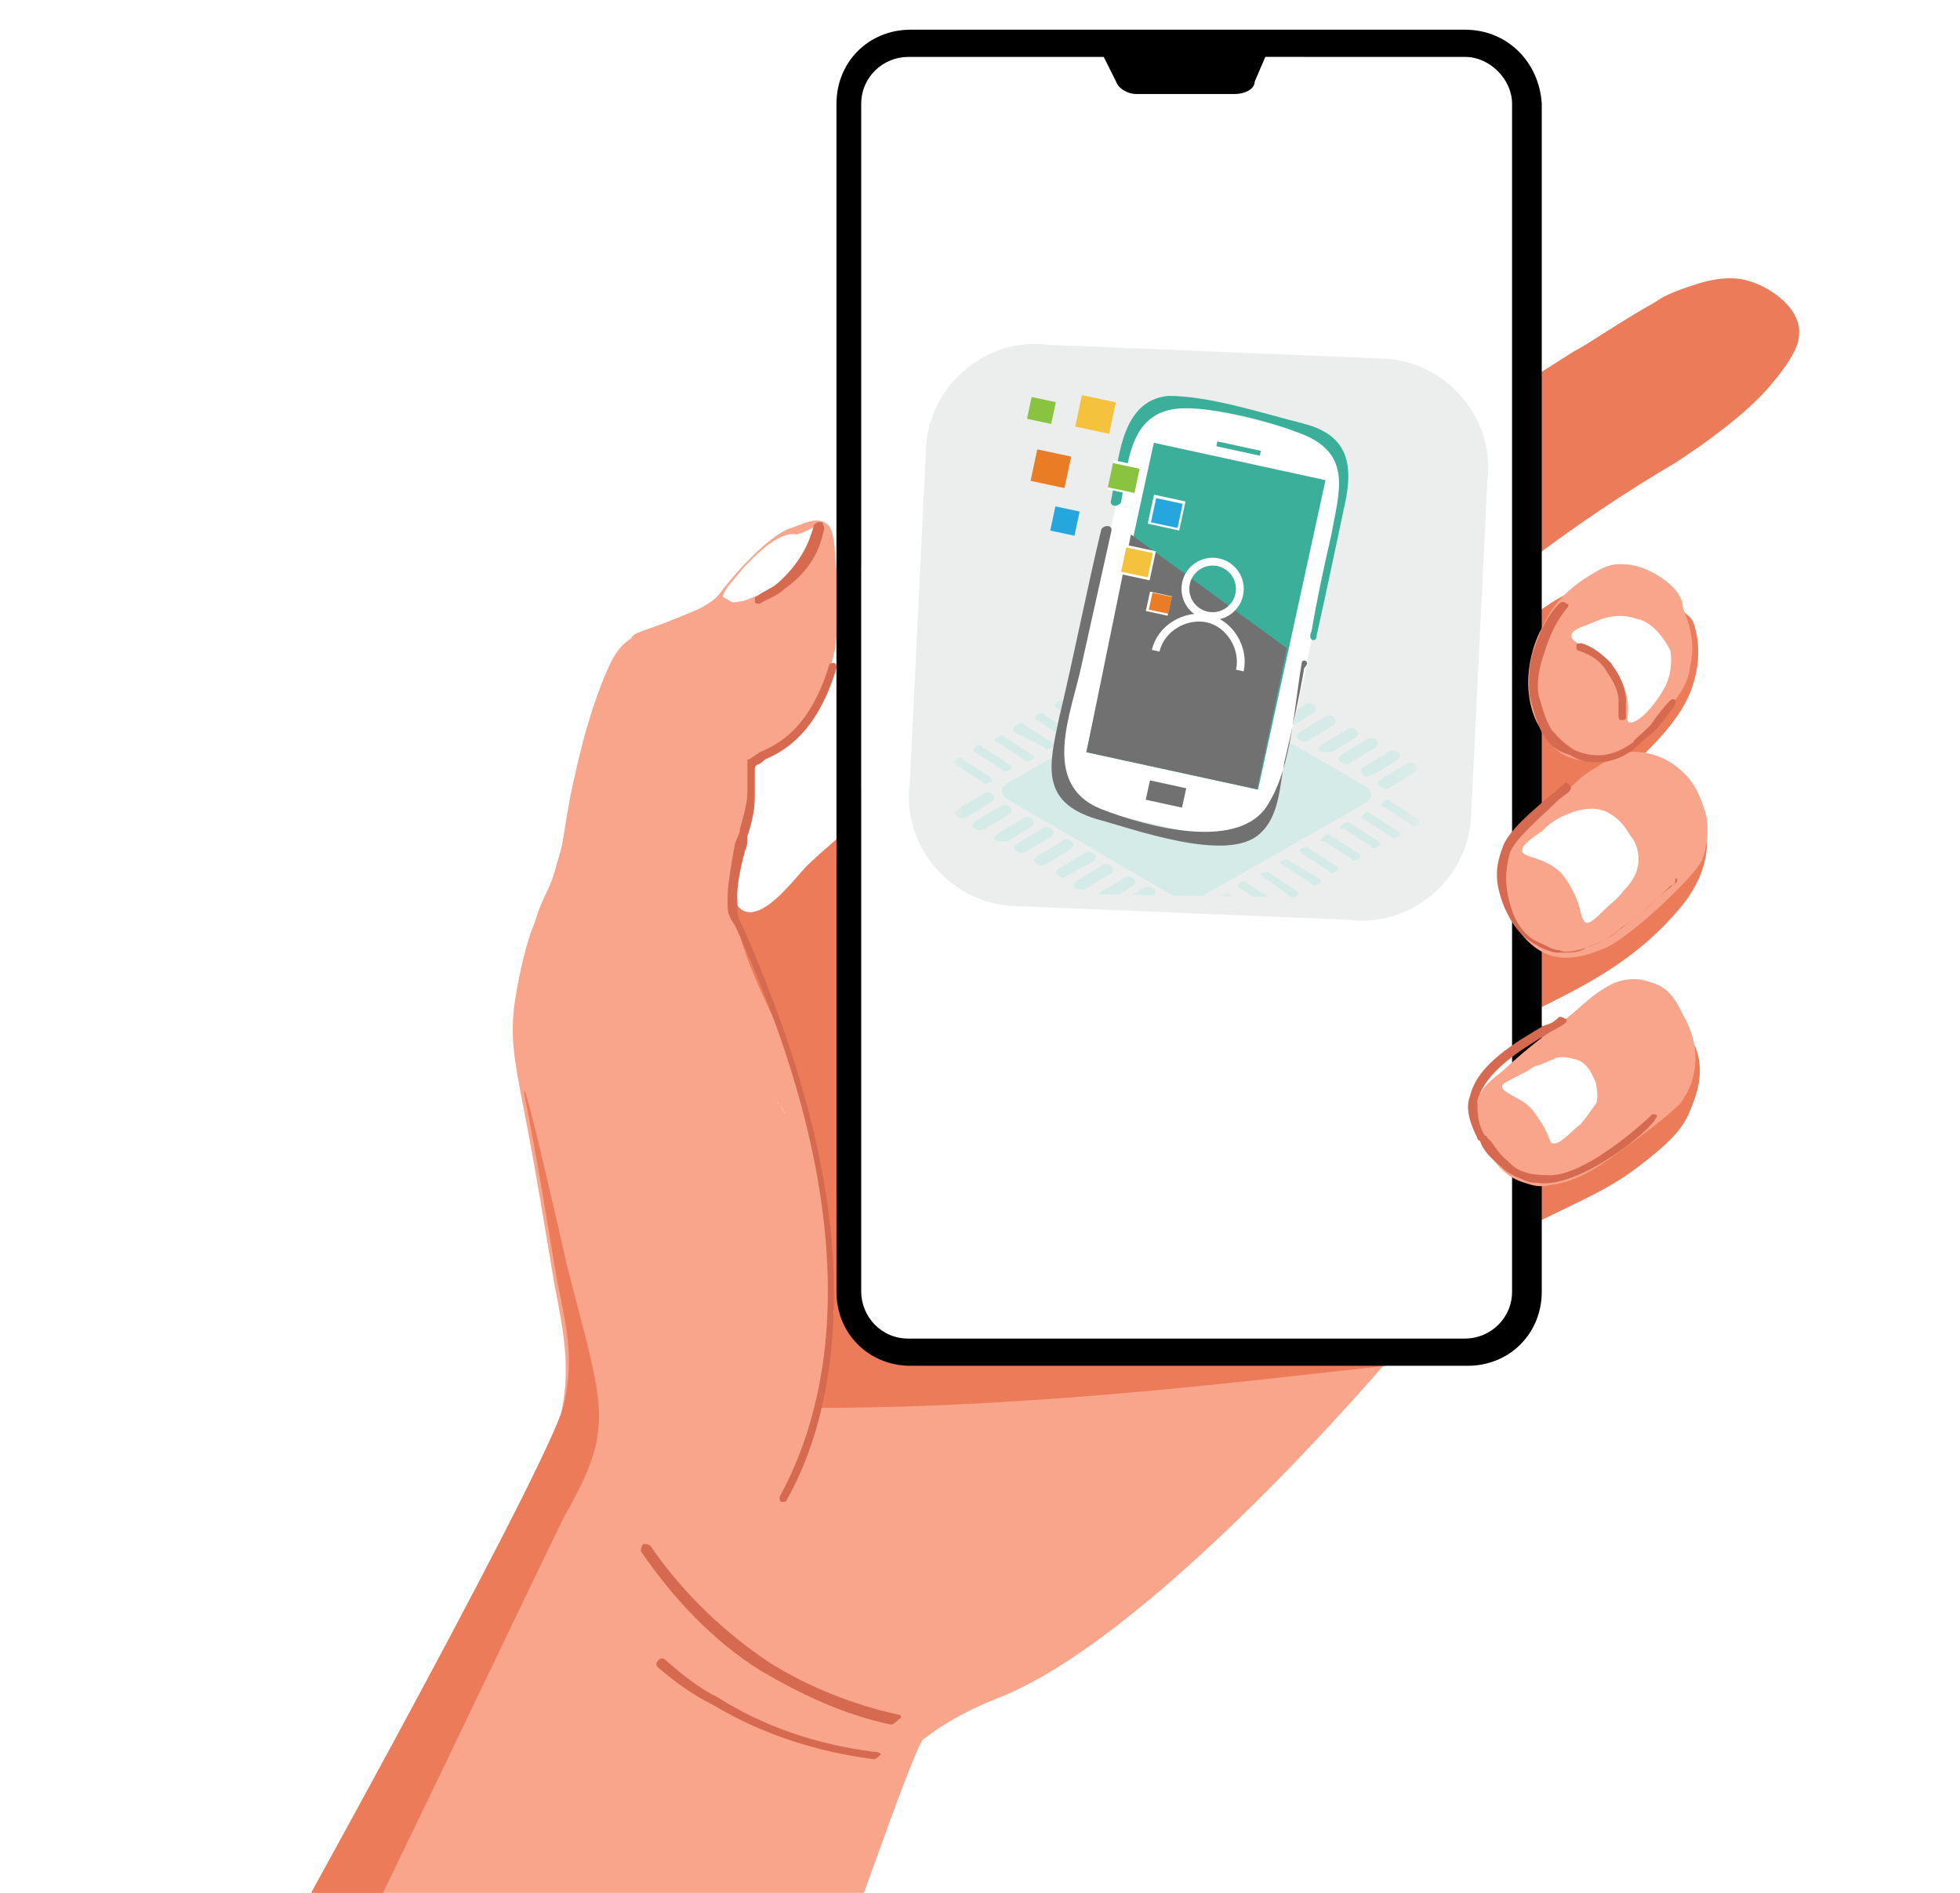 <?xml version="1.0" encoding="utf-8"?>
<!-- Generator: Adobe Illustrator 28.0.0, SVG Export Plug-In . SVG Version: 6.00 Build 0)  -->
<svg version="1.1" id="圖層_1" xmlns="http://www.w3.org/2000/svg" xmlns:xlink="http://www.w3.org/1999/xlink" x="0px" y="0px"
	 viewBox="0 0 79.2 76.5" style="enable-background:new 0 0 79.2 76.5;" xml:space="preserve">
<style type="text/css">
	.st0{fill:#EB7B59;}
	.st1{fill:#F9A58B;}
	.st2{fill:#FFFFFF;}
	.st3{fill:#D66A50;}
	.st4{opacity:0.25;fill:#FFFFFF;enable-background:new    ;}
	.st5{clip-path:url(#SVGID_00000161612830815230762810000011769261362746106263_);fill:#FFFFFF;}
	.st6{clip-path:url(#SVGID_00000157304950535076651250000005238396405013983148_);fill:#ECEDED;}
	.st7{clip-path:url(#SVGID_00000021090691944342065670000005980722550855674508_);}
	.st8{clip-path:url(#SVGID_00000145056551783886428860000003196847805973359804_);}
	.st9{filter:url(#Adobe_OpacityMaskFilter);}
	.st10{clip-path:url(#SVGID_00000093163245921318761070000015246004349705475488_);}
	.st11{clip-path:url(#SVGID_00000176002545909434996750000012968605837939515009_);}
	
		.st12{clip-path:url(#SVGID_00000006688021926812186780000014202840871185823416_);fill:url(#XMLID_00000049213520885330601900000008608896152062262700_);}
	
		.st13{clip-path:url(#SVGID_00000093163245921318761070000015246004349705475488_);mask:url(#XMLID_00000107566658295185364340000007659215571543548833_);}
	.st14{fill:#D5EBE7;}
	.st15{fill:#717171;}
	.st16{fill:#3CAF9A;}
	.st17{fill:none;stroke:#FFFFFF;stroke-width:0.316;stroke-miterlimit:10;}
	.st18{fill:#89C33F;}
	.st19{fill:#F5C23E;}
	.st20{fill:#25A7DE;}
	.st21{fill:#EA7C26;}
</style>
<g id="圖層_1_00000123402402625309604830000001026835117218518173_">
</g>
<g id="圖層_2_00000004545295500615476160000004543805004118663089_">
</g>
<g id="圖層_3">
	<g>
		<g>
			<path class="st0" d="M62.3,40.7c1.8-0.9,3.8-1.9,5.5-3.9c0.8-0.9,1.7-2.5,0.8-4.3c-0.3-0.5-1.2-0.3-2.7-0.2
				c-0.8,0.1-1.7,0.3-2.3,0.4c-1.3,0.8-2.6,1.4-3.1,1.3c0,0,1.3-0.8,3.1-1.3c2-1.3,4.3-3.3,4.8-5c0.5-1.5,0-2.6,0-2.6
				c-0.1-0.2-0.3-0.3-0.9-0.8c0,0-0.8-0.7-1.8-0.8c-2.1-0.3-4.3,1.8-4.6,2.2c-3.8,3.7-4.3,10.1-4.4,15.5c-0.2,3.2-0.4,9.2,1.6,9.8
				c0.4,0.1,0.5-0.1,3.2-1.3c2.6-1.3,3.5-1.6,4.9-2.7c1.3-1,1.6-1.5,1.8-1.9c0.4-0.9,0.7-1.8,0.3-2.8c-0.1-0.1-0.3-0.5-0.5-0.7
				c-0.6-0.7-1.5-0.8-1.9-0.8c-2.3-0.3-7.4,2.1-7.4,2.1C58.5,42.4,62.3,40.7,62.3,40.7z"/>
			<path class="st0" d="M63.6,32.8c-1.8,0.5-3.1,1.2-3.1,1.3C61,34.1,62.2,33.6,63.6,32.8z"/>
			<path class="st0" d="M70.8,11.4c-0.8-0.3-1.7-0.1-2.3,0.1s-1.2,0.4-1.6,0.7c-1.6,0.9-2.7,1.7-3.3,2c-2.5,1.6-3,1.9-3.9,1.9
				c-2.8,0,0.8,7.6,0.8,7.6s2.8-2.4,7.2-5c0,0,2.7-1.7,3.9-3.2c1.1-1.3,1.1-1.8,1.1-2.1C72.7,12.5,71.7,11.7,70.8,11.4z"/>
			<path class="st1" d="M37.3,70.3c1.3-1,2.6-1.5,3.1-1.7c5.8-2.3,14.9-12.3,19.2-17.9c2-2.6,1.1-4.3,0.4-5.8
				c-0.5-1.3-2.2-1.5-3.7-3.8c-0.6-0.9-0.8-1.7-1.1-2.3c-1.2-3.1-2.8-7.5-5.8-9.4c-2.8-1.8-6.5-1.3-8.9-0.3c-3,1.3-6.8,4.9-7.8,5.9
				c-0.7,0.7-1.9,2.2-2.7,1.8c-1-0.6,0.5-2.9,0.3-5.6c0-0.5,2.5-0.7,3.4-4.8c0.1-0.3,0.2-1.5,0.1-3.3c-0.1-1.3-0.1-1.8-0.5-2
				s-0.9,0.1-1.5,0.3c-0.2,0.1-0.8,0.4-1.9,1.6c-0.9,1-0.8,1.1-1.3,1.4c-0.3,0.2-0.3,0.2-1.8,0.8c-1.1,0.4-1.2,0.4-1.3,0.6
				c-0.6,0.4-0.8,0.9-1.1,1.6c-0.6,1.5-0.9,2.8-1,3.2c-0.7,2.9-0.5,3.1-0.9,4.3c-0.3,1.2-0.5,1.1-0.9,2.4c-0.3,0.7-0.6,1.9-0.8,3.2
				c-0.2,1.4,0,2.4,0.3,4c0.5,2.5,0.9,5,1.3,7.4c0.4,2,0.7,3.6,0.2,5.5C22,59.6,13,76.2,6.5,87.5H31C34,79.1,36.9,70.7,37.3,70.3z"
				/>
			<path class="st2" d="M30,23c-0.5,0.6-0.7,0.8-0.8,1.1c0.1,0.1,0.2,0.1,0.3,0.2c0.2,0.1,0.3,0,0.5,0c0.9-0.3,1.7-0.8,1.7-0.8
				c0.6-0.4,0.8-0.8,1.1-1.2c0.1-0.1,0.3-0.4,0.4-0.8c0-0.1,0.1-0.3,0.1-0.3c-0.3,0-0.7,0.3-1.1,0.4C31.7,21.5,31,21.9,30,23z"/>
			<path class="st0" d="M35.8,32.2c-1.4,1.2-2.7,2.3-3.2,2.8c-0.6,0.6-2.5,3.3-3.1,0.9c0,0.6,0.1,0.9,0.3,1.5
				c0.3,1.5,1.5,3.8,1.8,4.5c3.3,9.2,1.2,11,2.2,11.1c1.7,0.1,7.9-12.4,3.3-19.5C36.6,33.1,36.3,32.6,35.8,32.2z"/>
			<path class="st0" d="M33.1,56.9c9,0,18.2-1.2,22.9-1.7c1.1-1.4-0.3-2.3,1.3-4.3c0.1-0.1,0.1-0.2,0.2-0.2l-22.7-3.3
				C34.8,47.3,32.9,56.9,33.1,56.9z"/>
			<g>
				<path class="st3" d="M29.8,36.7c0-0.1,0-0.1,0-0.2c0-0.2-0.1-0.6,0.3-2.1c0.1-0.2,0.1-0.4,0.1-0.6c0.2-0.6,0.3-1.1,0.3-1.6
					c0-0.6,0-0.7,0-0.7c0-0.2,0-0.3,0-0.3v-0.1c0-0.1,0-0.1,0.1-0.2c0.1,0,0.2-0.1,0.3-0.2c0.7-0.3,2.1-1,2.9-3.7
					c0-0.1,0-0.2-0.1-0.2l0,0c-0.1,0-0.2,0-0.2,0.1c-0.8,2.6-2.1,3.2-2.8,3.5c-0.3,0.2-0.4,0.3-0.5,0.3c0,0.1,0,0.1,0,0.3
					c0,0.1,0,0.2,0,0.3c0,0,0,0.1,0,0.7c0,0.4-0.1,0.8-0.3,1.5c0,0.2-0.1,0.3-0.2,0.6c-0.3,1.6-0.3,2-0.3,2.2c0,0,0,0.1,0,0.2
					c0,0.3,0,0.5,0.3,0.9c5.4,11.8,4,19.1,1.8,23.1c0,0.1,0,0.2,0.1,0.2s0.2,0,0.2-0.1c1.3-2.3,1.9-5.2,1.9-8.3
					c0-4.5-1.3-9.5-3.8-15.1C29.8,37.1,29.8,36.8,29.8,36.7z"/>
			</g>
			<path class="st0" d="M22.9,51.1c-0.4-1.8-1.9-8.3-1.7-6.8c0.5,2.5,0.9,5,1.3,7.4c0.4,2,0.7,3.1,0.3,5c-0.3,1.8-9.7,19-16.3,30.7
				h3.6c5-9.9,11.3-23.3,12.7-26.1C24.9,57.6,24.4,57,22.9,51.1z"/>
			<g>
				<path class="st3" d="M63.1,35.3c-0.5-0.5-1-0.7-1.3-0.8c-0.1,0-0.2,0-0.2,0.1l0,0c0,0.1,0,0.2,0.1,0.2c0.3,0.1,0.8,0.3,1.2,0.7
					s0.6,1,0.7,1.3c0,0.1,0.1,0.2,0.2,0.1l0,0c0.1,0,0.2-0.1,0.1-0.2C63.7,36.3,63.6,35.8,63.1,35.3z"/>
			</g>
			<g>
				<path class="st3" d="M58.2,44.8c-0.3-0.3-0.5-0.4-0.8-0.6c-0.1-0.1-0.2,0-0.2,0.1s0,0.2,0.1,0.2c0.3,0.2,0.5,0.3,0.7,0.6
					c0.3,0.3,0.5,0.6,0.7,1c0,0.1,0.1,0.1,0.2,0.1c0.1,0,0.1-0.1,0.1-0.2C58.8,45.4,58.6,45,58.2,44.8z"/>
			</g>
			<g>
				<path class="st3" d="M33.1,21.1c-0.1,0-0.2,0.1-0.2,0.1c-0.1,0.3-0.3,1.3-1.4,2.3c-0.3,0.3-0.7,0.4-0.9,0.6
					c-0.1,0-0.1,0.1-0.1,0.2l0,0c0,0.1,0.1,0.1,0.2,0.1c0.3-0.2,0.7-0.3,1-0.6c1.3-0.9,1.5-2,1.6-2.4C33.3,21.1,33.2,21.1,33.1,21.1
					z"/>
			</g>
			<g>
				<path d="M59.2,1.2H36.8c-1.7,0-3,1.3-3,3v48c0,1.7,1.3,3,3,3h22.5c1.7,0,3-1.3,3-3v-48C62.2,2.5,60.9,1.2,59.2,1.2z"/>
				<path class="st2" d="M59.2,2.3H36.7c-1,0-1.9,0.8-1.9,1.9v48c0,1,0.8,1.9,1.9,1.9h22.5c1,0,1.9-0.8,1.9-1.9v-48
					C61.1,3.2,60.2,2.3,59.2,2.3z"/>
				<path class="st2" d="M31.7,45L31.7,45c0-0.1-0.1-0.1-0.1-0.2L31.7,45z"/>
				<path class="st2" d="M31.4,44.5l0.2,0.3C31.5,44.7,31.5,44.6,31.4,44.5L31.4,44.5z"/>
				<polygon class="st4" points="34.8,22.9 34.8,31.9 52.7,2.3 46.6,2.3 				"/>
				<path d="M45.1,3.3c0.1,0.3,0.5,0.5,0.8,0.5h4c0.4,0,0.8-0.2,0.8-0.5l0.6-1.4h-6.9L45.1,3.3z"/>
				<path d="M48,2.2c-0.3,0-0.6,0.3-0.6,0.6s0.3,0.6,0.6,0.6s0.6-0.3,0.6-0.6S48.3,2.2,48,2.2z"/>
			</g>
			<path class="st1" d="M66.7,23.1c-0.2-0.1-0.6-0.3-1.2-0.3c-0.2,0-0.5,0-1,0.3s-1.6,0.9-2.2,2.3c-0.2,0.3-1,2.1-0.2,3.8
				c0.2,0.3,0.5,1.1,1.3,1.4s1.5,0.1,1.8-0.1c0.8-0.3,1.3-0.8,1.8-1.4c0.7-0.8,1.2-1.3,1.3-2.2c0.3-1.2-0.3-2.2-0.3-2.4
				C68,24.2,67.7,23.6,66.7,23.1z"/>
			<path class="st1" d="M68.1,31.3c-0.2-0.2-0.8-0.8-1.8-0.9c-0.8-0.1-1.3,0.3-2.1,0.8c-0.3,0.2-0.3,0.2-2.1,1.9
				c-0.6,0.5-0.8,0.8-1,1.1s-0.4,0.8-0.4,1.6c0.1,1.1,0.8,2.4,1.9,2.8c0.9,0.3,1.8-0.1,2.3-0.3c1.1-0.5,3.8-3.1,3.9-3.6
				c0.3-0.8,0.2-1.6,0.1-1.9C68.8,32.5,68.6,31.8,68.1,31.3z"/>
			<path class="st1" d="M66.7,39.7c-0.8-0.3-1.5,0-1.8,0.2c-0.5,0.3-0.6,0.4-1.4,1.1c-1.1,0.9-1.5,1.1-2.8,2.3
				c-0.8,0.6-0.8,0.8-0.9,0.9c-0.5,1.2,0.4,2.5,0.5,2.6c0.2,0.3,0.6,0.8,1.3,1c0.3,0.1,0.6,0.2,1,0.1c0.9-0.1,1.7-0.5,2.9-1.4
				c1.4-1,2.1-1.6,2.4-1.9c0.8-1.1,0.8-2.4,0.1-3.6C67.8,40.6,67.5,39.9,66.7,39.7z"/>
			<path class="st2" d="M66.1,25c-0.6-0.2-1.1-0.1-1.6,0.1c-0.4,0.2-1,0.3-1,0.6c0,0.4,1.2,0.5,1.8,1.4c0.9,1.5,0.2,2.1,0.6,2.1
				c0.3,0,0.9-0.6,1.3-1.3c0.2-0.3,0.4-0.9,0.3-1.6C67.2,25.7,66.7,25.1,66.1,25z"/>
			<path class="st2" d="M64.9,32.8c-0.5-0.2-0.9-0.1-1.3,0c-0.5,0.2-0.8,0.3-1.3,0.8c-0.6,0.4-0.8,0.6-0.8,0.8
				c0.1,0.3,0.9,0.2,1.6,0.9c0.5,0.6,0.7,1.3,0.7,1.3c0.1,0.3,0.1,0.6,0.3,0.7c0.1,0,0.2,0,0.7-0.5c0.3-0.3,0.6-0.5,0.8-0.8
				c0.3-0.3,0.4-0.5,0.5-0.7c0.3-0.8-0.1-1.4-0.2-1.5C65.7,33.5,65.5,33.1,64.9,32.8z"/>
			<path class="st2" d="M63.6,42.8c-0.3-0.1-0.7-0.1-0.8,0c-0.3,0.1-0.4,0.2-0.8,0.3c-0.3,0.2-0.3,0.2-0.5,0.3
				c-0.6,0.3-0.8,0.4-0.8,0.5c0,0.2,0.3,0.3,0.8,0.6s0.7,0.8,0.8,0.9c0.3,0.5,0.3,0.7,0.4,0.8c0.3,0.1,0.6-0.3,1.2-0.8
				c0.4-0.5,0.5-0.7,0.6-0.8c0.1-0.3,0-0.7,0-0.8C64.4,43.6,64.2,42.9,63.6,42.8z"/>
			<g>
				<path class="st3" d="M67.5,35.8c-0.7,0.7-1.4,1.3-2.1,1.8c-0.3,0.3-0.8,0.5-1.3,0.7c-0.6,0.2-0.9,0.2-1.1,0.1
					c-0.3,0-0.5-0.2-0.8-0.3c-0.7-0.3-1-1-1.1-1.3c-0.3-0.9-0.3-1.5-0.1-2.3c0.2-0.6,1.3-1.5,1.9-2.1c0.2-0.2,0.4-0.3,0.5-0.4
					s0.1-0.2,0-0.3l0,0c-0.1-0.1-0.2-0.1-0.2,0c-0.2,0.1-0.3,0.3-0.5,0.4c-0.8,0.7-1.8,1.5-2,2.2c-0.3,0.8-0.3,1.4,0.1,2.4
					c0.2,0.4,0.5,1.1,1.3,1.5c0.3,0.2,0.7,0.3,0.8,0.3s0.2,0,0.3,0c0.3,0,0.6,0,0.9-0.2c0.6-0.2,1.1-0.5,1.4-0.8
					c0.8-0.5,1.4-1.2,2.2-1.8c0.1-0.1,0.1-0.2,0-0.2C67.7,35.8,67.6,35.8,67.5,35.8z"/>
			</g>
			<g>
				<path class="st3" d="M67.7,28.3L67.7,28.3c-0.1-0.1-0.2,0-0.2,0c-0.3,0.3-0.6,0.7-0.8,1C66.2,29.8,66,29.9,66,30
					c-0.3,0.2-0.6,0.4-1.1,0.5c-0.6,0.1-1.1-0.1-1.3-0.2c-0.5-0.3-0.8-0.7-0.9-0.8c-0.3-0.5-0.4-1-0.5-1.3s-0.1-1,0.2-1.8
					c0.2-0.7,0.5-1.3,0.9-1.8c0.1-0.1,0.1-0.2,0-0.2c-0.1-0.1-0.2-0.1-0.3,0c-0.5,0.5-0.8,1.2-1,1.8c-0.3,0.8-0.2,1.6-0.2,1.9
					c0.1,0.3,0.2,0.9,0.5,1.5c0.2,0.3,0.4,0.7,1.1,0.9c0.2,0.1,0.5,0.3,1,0.3c0.2,0,0.3,0,0.4,0c0.6-0.1,0.9-0.3,1.2-0.5
					c0.1-0.1,0.3-0.3,0.8-0.7c0.3-0.3,0.6-0.7,0.8-1C67.7,28.5,67.7,28.4,67.7,28.3z"/>
			</g>
			<g>
				<path class="st3" d="M66.7,45.1c0,0-2.4,2.3-4,2.4c-0.1,0-0.7,0-1-0.1c-0.4-0.1-0.6-0.3-0.8-0.5c-0.4-0.3-0.6-0.8-0.8-0.9
					c0,0,0-0.1-0.1-0.1c-0.3-0.5-0.3-0.9-0.3-1.4c0.3-1.2,1.8-2.1,2.8-2.7c0.3-0.2,0.6-0.3,0.8-0.5v-0.1l-0.2-0.1H63
					c-0.1,0.1-0.3,0.3-0.7,0.4c-1,0.6-2.6,1.5-2.9,2.8c-0.2,0.5,0,1.1,0.3,1.7c0,0,0,0.1,0.1,0.1c0.1,0.3,0.3,0.6,0.8,1
					c0.3,0.3,0.5,0.4,1,0.6c0.2,0.1,0.3,0.1,0.5,0.1c1.7,0.3,4.7-2.2,4.8-2.6C67.1,45,66.7,45,66.7,45.1z"/>
			</g>
			<g>
				<path class="st3" d="M65.1,26.8c-0.4-0.4-0.8-0.7-1.2-0.8c-0.1,0-0.2,0-0.2,0.1s0,0.2,0.1,0.2c0.3,0.1,0.8,0.3,1.1,0.8
					c0.1,0.2,0.4,0.5,0.5,1.1c0,0.3,0,0.4,0,0.7c0,0.1,0,0.2,0.1,0.2l0,0c0.1,0,0.2,0,0.2-0.1c0-0.3,0-0.5,0-0.8
					C65.6,27.4,65.2,27,65.1,26.8z"/>
			</g>
			<g>
				<path class="st3" d="M36.3,69.3c-1.8-0.4-3.6-1.1-5.2-2.1c-1.8-1.2-3.5-2.8-4.8-4.7c-0.1-0.1-0.2-0.1-0.3-0.1l0,0
					c-0.1,0.1-0.1,0.2-0.1,0.3c1.3,1.9,2.9,3.6,4.8,4.8c1.7,1,3.4,1.8,5.3,2.2c0.1,0,0.2-0.1,0.3-0.2C36.5,69.4,36.4,69.3,36.3,69.3
					z"/>
			</g>
			<g>
				<path class="st3" d="M35.3,70.8c-2.3-0.3-4.4-1-6.3-2.2c-0.8-0.4-1.4-0.9-2.1-1.5c-0.1-0.1-0.2-0.1-0.3,0l0,0
					c-0.1,0.1-0.1,0.2,0,0.3c0.7,0.6,1.4,1.1,2.2,1.5c2,1.2,4.2,1.9,6.5,2.2c0.1,0,0.2-0.1,0.3-0.2l0,0
					C35.5,70.8,35.4,70.8,35.3,70.8z"/>
			</g>
		</g>
		<g>
			<g>
				<g>
					<g>
						<g>
							<g>
								<defs>
									<path id="SVGID_1_" d="M59.3,31.7c0,2.6-2.2,4.7-4.8,4.6l-13.4-0.2c-2.6,0-4.7-2.2-4.6-4.8L36.7,18c0-2.6,2.2-4.7,4.8-4.6
										l13.4,0.2c2.6,0,4.7,2.2,4.6,4.8L59.3,31.7z"/>
								</defs>
								<clipPath id="SVGID_00000117643599729139032260000005132498518281738674_">
									<use xlink:href="#SVGID_1_"  style="overflow:visible;"/>
								</clipPath>
								<polygon style="clip-path:url(#SVGID_00000117643599729139032260000005132498518281738674_);fill:#FFFFFF;" points="
									58.4,26.2 59.1,24.4 61.2,18.6 62.1,17.1 62.8,17 66,18 68.3,19 68.9,19.7 68.3,21.6 66.7,26.3 66.1,28.1 64.3,32.8 
									63.6,33.8 62.5,33.8 60.4,33 58.3,32.2 57.1,31.8 56.9,30.9 								"/>
							</g>
						</g>
						<g>
							<g>
								<defs>
									<path id="SVGID_00000161600239084239031640000003299159081171337860_" d="M55,14.3c2.6,0,4.7,2.3,4.4,4.9L59,32.6
										c0,2.6-2.3,4.7-4.9,4.4l-13.4-0.5c-2.6,0-4.7-2.3-4.4-4.9l0.4-13.4c0-2.6,2.3-4.7,4.9-4.4L55,14.3z"/>
								</defs>
								<clipPath id="SVGID_00000049942828352107651900000006846409235695377590_">
									<use xlink:href="#SVGID_00000161600239084239031640000003299159081171337860_"  style="overflow:visible;"/>
								</clipPath>
								
									<rect x="35.8" y="12.7" transform="matrix(1.127916e-02 -1 1 1.127916e-02 22.492 73.118)" style="clip-path:url(#SVGID_00000049942828352107651900000006846409235695377590_);fill:#ECEDED;" width="24.9" height="24.9"/>
							</g>
						</g>
						<g>
							<g>
								<defs>
									<path id="SVGID_00000075131619471712234900000013418846903019992496_" d="M59.3,31.7c0,2.6-2.2,4.7-4.8,4.6l-13.4-0.2
										c-2.6,0-4.7-2.2-4.6-4.8L36.7,18c0-2.6,2.2-4.7,4.8-4.6l13.4,0.2c2.6,0,4.7,2.2,4.6,4.8L59.3,31.7z"/>
								</defs>
								<clipPath id="SVGID_00000116954429135964343890000005706402882178376092_">
									<use xlink:href="#SVGID_00000075131619471712234900000013418846903019992496_"  style="overflow:visible;"/>
								</clipPath>
								<g style="clip-path:url(#SVGID_00000116954429135964343890000005706402882178376092_);">
									<g>
										<g>
											<defs>
												
													<rect id="SVGID_00000098933406107009162840000002351757556662934416_" x="32.4" y="13.4" transform="matrix(1.127916e-02 -1 1 1.127916e-02 18.46 76.59)" width="31.2" height="31.2"/>
											</defs>
											<clipPath id="SVGID_00000103968424868572885990000004685852978511284924_">
												<use xlink:href="#SVGID_00000098933406107009162840000002351757556662934416_"  style="overflow:visible;"/>
											</clipPath>
											<g style="clip-path:url(#SVGID_00000103968424868572885990000004685852978511284924_);">
												<g id="XMLID_00000155853903608429698790000014603029261472719026_">
													<g>
														<g>
															<defs>
																
																	<rect id="SVGID_00000151512764635673989980000015522833052650629544_" x="27" y="5.6" transform="matrix(1.127916e-02 -1 1 1.127916e-02 12.898 72.31)" width="32.1" height="48.1"/>
															</defs>
															<clipPath id="SVGID_00000029750580965190265330000018100970411473456514_">
																<use xlink:href="#SVGID_00000151512764635673989980000015522833052650629544_"  style="overflow:visible;"/>
															</clipPath>
															<defs>
																<filter id="Adobe_OpacityMaskFilter" filterUnits="userSpaceOnUse" x="38.5" y="26.5" width="18.8" height="11">
																	<feColorMatrix  type="matrix" values="1 0 0 0 0  0 1 0 0 0  0 0 1 0 0  0 0 0 1 0"/>
																</filter>
															</defs>
															
																<mask maskUnits="userSpaceOnUse" x="38.5" y="26.5" width="18.8" height="11" id="XMLID_00000107566658295185364340000007659215571543548833_">
																<g id="XMLID_00000163031919224157632150000016609737492994556047_" class="st9">
																	<g>
																		<g>
																			<defs>
																				
																					<rect id="SVGID_00000147219039825084034100000009525715353990280369_" x="27" y="5.6" transform="matrix(1.127916e-02 -1 1 1.127916e-02 12.898 72.31)" width="32.1" height="48.1"/>
																			</defs>
																			
																				<clipPath id="SVGID_00000089571519795459692860000012777702485710007962_" style="clip-path:url(#SVGID_00000029750580965190265330000018100970411473456514_);">
																				<use xlink:href="#SVGID_00000147219039825084034100000009525715353990280369_"  style="overflow:visible;"/>
																			</clipPath>
																		</g>
																		<g>
																			<defs>
																				
																					<rect id="SVGID_00000030477175194791666430000014842391919612144027_" x="27" y="5.6" transform="matrix(1.127916e-02 -1 1 1.127916e-02 12.898 72.31)" width="32.1" height="48.1"/>
																			</defs>
																			<defs>
																				
																					<rect id="SVGID_00000057862220208334318180000001180225228463797923_" x="27" y="5.6" transform="matrix(1.127916e-02 -1 1 1.127916e-02 12.898 72.31)" width="32.1" height="48.1"/>
																			</defs>
																			
																				<clipPath id="SVGID_00000035491272209824764280000010601865144829531796_" style="clip-path:url(#SVGID_00000029750580965190265330000018100970411473456514_);">
																				<use xlink:href="#SVGID_00000030477175194791666430000014842391919612144027_"  style="overflow:visible;"/>
																			</clipPath>
																			
																				<clipPath id="SVGID_00000181781479494863124500000012438119647657180057_" style="clip-path:url(#SVGID_00000035491272209824764280000010601865144829531796_);">
																				<use xlink:href="#SVGID_00000057862220208334318180000001180225228463797923_"  style="overflow:visible;"/>
																			</clipPath>
																			
																				<radialGradient id="XMLID_00000052069987677918315990000012963150189114664342_" cx="919.226" cy="130.875" r="32.601" gradientTransform="matrix(1 1.127834e-02 -1.127834e-02 1 -869.858 -108.429)" gradientUnits="userSpaceOnUse">
																				<stop  offset="3.076920e-03" style="stop-color:#FFFFFF"/>
																				<stop  offset="1" style="stop-color:#000000"/>
																			</radialGradient>
																			
																				<circle id="XMLID_00000103949790592567428750000004917954071174728632_" style="clip-path:url(#SVGID_00000181781479494863124500000012438119647657180057_);fill:url(#XMLID_00000052069987677918315990000012963150189114664342_);" cx="47.8" cy="32.8" r="32.6"/>
																		</g>
																	</g>
																</g>
															</mask>
															
																<g id="XMLID_00000003786839150653317770000006595931178084158655_" style="clip-path:url(#SVGID_00000029750580965190265330000018100970411473456514_);mask:url(#XMLID_00000107566658295185364340000007659215571543548833_);">
																<g id="XMLID_00000108994349243265607410000007975087052717476513_">
																	<path id="XMLID_00000075856841887656883000000005073086248311929529_" class="st14" d="M47.4,36.2l-6.7-3.9
																		c-0.3-0.2-0.3-0.5,0.1-0.7l6.5-3.7c0.3-0.2,0.9-0.3,1.2,0l6.7,3.9c0.3,0.2,0.3,0.5-0.1,0.7l-6.5,3.7
																		C48.2,36.3,47.7,36.3,47.4,36.2z"/>
																	<g id="XMLID_00000026122021436523184390000000719620522749131654_">
																		<path id="XMLID_00000155134203008270043030000016412249576559492528_" class="st14" d="M48.5,27.5L48.5,27.5
																			c-0.2-0.1-0.1-0.2,0-0.3l1-0.6c0.1-0.1,0.3-0.1,0.4,0l0,0c0.1,0.1,0.1,0.2,0,0.3l-1,0.6
																			C48.7,27.6,48.5,27.6,48.5,27.5z"/>
																		<path id="XMLID_00000077309749935091715980000006298791008867608723_" class="st14" d="M49.3,28L49.3,28
																			c-0.2-0.1-0.1-0.2,0-0.3l1-0.6c0.1-0.1,0.3-0.1,0.4,0l0,0c0.1,0.1,0.1,0.2,0,0.3l-1,0.6C49.5,28,49.4,28,49.3,28z
																			"/>
																		<path id="XMLID_00000008840718877949214980000017330452540322433208_" class="st14" d="M50.1,28.4L50.1,28.4
																			c-0.2-0.1-0.1-0.2,0-0.3l1-0.6c0.1-0.1,0.3-0.1,0.4,0l0,0c0.1,0.1,0.1,0.2,0,0.3l-1,0.6
																			C50.4,28.5,50.2,28.5,50.1,28.4z"/>
																		<path id="XMLID_00000082367576381324292150000004336572355592766624_" class="st14" d="M51,28.9L51,28.9
																			c-0.2-0.1-0.1-0.2,0-0.3l1-0.6c0.1-0.1,0.3-0.1,0.4,0l0,0c0.1,0.1,0.1,0.2,0,0.3l-1,0.6C51.2,29,51,29,51,28.9z"
																			/>
																		<path id="XMLID_00000070817961863831709650000018045388499901269136_" class="st14" d="M51.7,29.4L51.7,29.4
																			c-0.2-0.1-0.1-0.2,0-0.3l1-0.6c0.1-0.1,0.3-0.1,0.4,0l0,0c0.1,0.1,0.1,0.2,0,0.3l-1,0.6
																			C52,29.5,51.9,29.5,51.7,29.4z"/>
																		<path id="XMLID_00000002371223038542661340000013300874929944345226_" class="st14" d="M52.5,29.9L52.5,29.9
																			c-0.2-0.1-0.1-0.2,0-0.3l1-0.6c0.1-0.1,0.3-0.1,0.4,0l0,0c0.1,0.1,0.1,0.2,0,0.3l-1,0.6
																			C52.8,30,52.6,30,52.5,29.9z"/>
																		<path id="XMLID_00000037650641772865275210000013709175256269251262_" class="st14" d="M53.4,30.4L53.4,30.4
																			c-0.2-0.1-0.1-0.2,0-0.3l1-0.6c0.1-0.1,0.3-0.1,0.4,0l0,0c0.1,0.1,0.1,0.2,0,0.3l-1,0.6
																			C53.6,30.4,53.5,30.4,53.4,30.4z"/>
																		<path id="XMLID_00000151509978199243034340000006611492336508880318_" class="st14" d="M54.2,30.8L54.2,30.8
																			c-0.2-0.1-0.1-0.2,0-0.3l1-0.6c0.1-0.1,0.3-0.1,0.4,0l0,0c0.1,0.1,0.1,0.2,0,0.3l-1,0.6
																			C54.5,30.9,54.3,30.9,54.2,30.8z"/>
																		<path id="XMLID_00000129193081222450130570000013783689290575663239_" class="st14" d="M55.1,31.3L55.1,31.3
																			c-0.2-0.1-0.1-0.2,0-0.3l1-0.6c0.1-0.1,0.3-0.1,0.4,0l0,0c0.1,0.1,0.1,0.2,0,0.3l-1,0.6
																			C55.3,31.4,55.1,31.4,55.1,31.3z"/>
																		<path id="XMLID_00000116944170071945891360000011124144117256287131_" class="st14" d="M55.8,31.8L55.8,31.8
																			c-0.2-0.1-0.1-0.2,0-0.3l1-0.6c0.1-0.1,0.3-0.1,0.4,0l0,0c0.1,0.1,0.1,0.2,0,0.3l-1,0.6
																			C56.1,31.9,56,31.9,55.8,31.8z"/>
																	</g>
																	<g id="XMLID_00000035499304392444790770000015454667991010016185_">
																		<path id="XMLID_00000057144280157309023330000010027382357680762506_" class="st14" d="M38.7,33L38.7,33
																			c-0.2-0.1-0.1-0.2,0-0.3l1-0.6c0.1-0.1,0.3-0.1,0.4,0l0,0c0.1,0.1,0.1,0.2,0,0.3l-1,0.6
																			C38.9,33.1,38.8,33.1,38.7,33z"/>
																		<path id="XMLID_00000036947751129527273680000010557921796091385245_" class="st14" d="M39.4,33.5L39.4,33.5
																			c-0.2-0.1-0.1-0.2,0-0.3l1-0.6c0.1-0.1,0.3-0.1,0.4,0l0,0c0.1,0.1,0.1,0.2,0,0.3l-1,0.6
																			C39.8,33.5,39.6,33.6,39.4,33.5z"/>
																		<path id="XMLID_00000148660791786132909390000010413622486079418028_" class="st14" d="M40.3,34L40.3,34
																			c-0.2-0.1-0.1-0.2,0-0.3l1-0.6c0.1-0.1,0.3-0.1,0.4,0l0,0c0.1,0.1,0.1,0.2,0,0.3l-1,0.6C40.5,34,40.4,34,40.3,34z
																			"/>
																		<path id="XMLID_00000177463971294954786080000003778958570614797442_" class="st14" d="M41.1,34.4L41.1,34.4
																			c-0.2-0.1-0.1-0.2,0-0.3l1-0.6c0.1-0.1,0.3-0.1,0.4,0l0,0c0.1,0.1,0.1,0.2,0,0.3l-1,0.6
																			C41.4,34.5,41.2,34.5,41.1,34.4z"/>
																		<path id="XMLID_00000104665372583645916090000010250550305274950797_" class="st14" d="M41.9,34.9L41.9,34.9
																			c-0.2-0.1-0.1-0.2,0-0.3l1-0.6c0.1-0.1,0.3-0.1,0.4,0l0,0c0.1,0.1,0.1,0.2,0,0.3l-1,0.6C42.2,35,42,35,41.9,34.9z
																			"/>
																		<path id="XMLID_00000128470795697234137260000010851979619590795196_" class="st14" d="M42.8,35.4L42.8,35.4
																			c-0.2-0.1-0.1-0.2,0-0.3l1-0.6c0.1-0.1,0.3-0.1,0.4,0l0,0c0.1,0.1,0.1,0.2,0,0.3l-1.1,0.6
																			C43,35.5,42.9,35.5,42.8,35.4z"/>
																		<path id="XMLID_00000072975007083094358340000013637224723763079867_" class="st14" d="M43.5,35.9L43.5,35.9
																			c-0.2-0.1-0.1-0.2,0-0.3l1-0.6c0.1-0.1,0.3-0.1,0.4,0l0,0c0.1,0.1,0.1,0.2,0,0.3l-1,0.6
																			C43.9,35.9,43.7,36,43.5,35.9z"/>
																		<path id="XMLID_00000093860707062137482840000001170595404002769544_" class="st14" d="M44.4,36.4L44.4,36.4
																			c-0.2-0.1-0.1-0.2,0-0.3l1-0.6c0.1-0.1,0.3-0.1,0.4,0l0,0c0.1,0.1,0.1,0.2,0,0.3l-1,0.6
																			C44.6,36.4,44.4,36.4,44.4,36.4z"/>
																		<path id="XMLID_00000165202526078332981100000017330305143570312097_" class="st14" d="M45.2,36.8L45.2,36.8
																			c-0.2-0.1-0.1-0.2,0-0.3l1-0.6c0.1-0.1,0.3-0.1,0.4,0l0,0c0.1,0.1,0.1,0.2,0,0.3l-1,0.6
																			C45.4,36.9,45.3,36.9,45.2,36.8z"/>
																		<path id="XMLID_00000062182471269625378350000007573528970556353212_" class="st14" d="M46,37.3L46,37.3
																			c-0.2-0.1-0.1-0.2,0-0.3l1-0.6c0.1-0.1,0.3-0.1,0.4,0l0,0c0.1,0.1,0.1,0.2,0,0.3l-1,0.6
																			C46.3,37.4,46.1,37.4,46,37.3z"/>
																	</g>
																	<g id="XMLID_00000005960580195514732570000001255136038213605009_">
																		<path id="XMLID_00000028304443978531628440000014196696411165298081_" class="st14" d="M55.9,32.4L55.9,32.4
																			c0.1-0.1,0.3-0.1,0.3,0l1.1,0.7c0.1,0.1,0.1,0.2,0,0.2l0,0c-0.1,0.1-0.3,0.1-0.3,0l-1.1-0.7
																			C55.8,32.6,55.8,32.5,55.9,32.4z"/>
																		<path id="XMLID_00000159463085030606535360000006756314754424998790_" class="st14" d="M55.1,32.9L55.1,32.9
																			c0.1-0.1,0.3-0.1,0.3,0l1.1,0.7c0.1,0.1,0.1,0.2,0,0.2l0,0c-0.1,0.1-0.3,0.1-0.3,0l-1.1-0.7
																			C55,33.1,55,33,55.1,32.9z"/>
																		<path id="XMLID_00000170971749062551912860000001089917490423210632_" class="st14" d="M54.3,33.3L54.3,33.3
																			c0.1-0.1,0.3-0.1,0.3,0l1.1,0.7c0.1,0.1,0.1,0.2,0,0.2l0,0c-0.1,0.1-0.3,0.1-0.3,0l-1.1-0.7
																			C54.1,33.5,54.1,33.4,54.3,33.3z"/>
																		<path id="XMLID_00000049922187911365845470000006883558518755081347_" class="st14" d="M53.5,33.8L53.5,33.8
																			c0.1-0.1,0.3-0.1,0.3,0l1.1,0.7c0.1,0.1,0.1,0.2,0,0.2l0,0c-0.1,0.1-0.3,0.1-0.3,0L53.5,34
																			C53.3,34,53.4,33.9,53.5,33.8z"/>
																		<path id="XMLID_00000036213472616028358590000016968773927915876486_" class="st14" d="M52.6,34.3L52.6,34.3
																			c0.1-0.1,0.3-0.1,0.3,0L54,35c0.1,0.1,0.1,0.2,0,0.2l0,0c-0.1,0.1-0.3,0.1-0.3,0l-1.1-0.7
																			C52.5,34.4,52.5,34.3,52.6,34.3z"/>
																		<path id="XMLID_00000034812101584644743780000017233984913145821056_" class="st14" d="M51.8,34.8L51.8,34.8
																			c0.1-0.1,0.3-0.1,0.3,0l1.2,0.7c0.1,0.1,0.1,0.2,0,0.2l0,0c-0.1,0.1-0.3,0.1-0.3,0L51.9,35
																			C51.7,34.9,51.7,34.8,51.8,34.8z"/>
																		<path id="XMLID_00000129170872614069646420000004309495630714180225_" class="st14" d="M51,35.3L51,35.3
																			c0.1-0.1,0.3-0.1,0.3,0l1.1,0.7c0.1,0.1,0.1,0.2,0,0.2l0,0c-0.1,0.1-0.3,0.1-0.3,0L51,35.4
																			C50.9,35.3,50.9,35.3,51,35.3z"/>
																		<path id="XMLID_00000104676416865528698930000006014060901280692098_" class="st14" d="M50.1,35.7L50.1,35.7
																			c0.1-0.1,0.3-0.1,0.3,0l1.1,0.7c0.1,0.1,0.1,0.2,0,0.2l0,0c-0.1,0.1-0.3,0.1-0.3,0l-1.1-0.7
																			C50,35.8,50,35.8,50.1,35.7z"/>
																		<path id="XMLID_00000158724558543836190840000002723937697924665250_" class="st14" d="M49.4,36.2L49.4,36.2
																			c0.1-0.1,0.3-0.1,0.3,0l1.1,0.7c0.1,0.1,0.1,0.2,0,0.2l0,0c-0.1,0.1-0.3,0.1-0.3,0l-1.1-0.7
																			C49.2,36.3,49.2,36.2,49.4,36.2z"/>
																		<path id="XMLID_00000016770361768817691070000012184876738824189345_" class="st14" d="M48.5,36.6L48.5,36.6
																			c0.1-0.1,0.3-0.1,0.3,0l1.1,0.7c0.1,0.1,0.1,0.2,0,0.2l0,0c-0.1,0.1-0.3,0.1-0.3,0l-1.1-0.7
																			C48.4,36.8,48.4,36.7,48.5,36.6z"/>
																	</g>
																	<g id="XMLID_00000062913180332651131300000009028098764342636673_">
																		<path id="XMLID_00000172437442484854401580000005588872381070355901_" class="st14" d="M46,26.6L46,26.6
																			c0.1-0.1,0.3-0.1,0.3,0l1.1,0.7c0.1,0.1,0.1,0.2,0,0.2l0,0c-0.1,0.1-0.3,0.1-0.3,0L46,26.7
																			C45.9,26.7,45.9,26.7,46,26.6z"/>
																		<path id="XMLID_00000084494346749279873980000017614832444191016891_" class="st14" d="M45.2,27.1L45.2,27.1
																			c0.1-0.1,0.3-0.1,0.3,0l1.1,0.7c0.1,0.1,0.1,0.2,0,0.2l0,0c-0.1,0.1-0.3,0.1-0.3,0l-1.1-0.7
																			C45.1,27.2,45.1,27.1,45.2,27.1z"/>
																		<path id="XMLID_00000082353021390118399910000017077203130519493275_" class="st14" d="M44.4,27.5L44.4,27.5
																			c0.1-0.1,0.3-0.1,0.3,0l1.1,0.7c0.1,0.1,0.1,0.2,0,0.2l0,0c-0.1,0.1-0.3,0.1-0.3,0l-1.1-0.7
																			C44.3,27.7,44.3,27.6,44.4,27.5z"/>
																		<path id="XMLID_00000123421199089888443570000013862223188856950929_" class="st14" d="M43.5,28L43.5,28
																			c0.1-0.1,0.3-0.1,0.3,0l1.1,0.7c0.1,0.1,0.1,0.2,0,0.2l0,0c-0.1,0.1-0.3,0.1-0.3,0l-1.1-0.7
																			C43.4,28.2,43.4,28,43.5,28z"/>
																		<path id="XMLID_00000102542025482452796870000014212681048170847617_" class="st14" d="M42.7,28.4L42.7,28.4
																			c0.1-0.1,0.3-0.1,0.3,0l1.1,0.7c0.1,0.1,0.1,0.2,0,0.2l0,0c-0.1,0.1-0.3,0.1-0.3,0l-1.1-0.7
																			C42.6,28.6,42.6,28.5,42.7,28.4z"/>
																		<path id="XMLID_00000090993423981813042790000012805133383334526907_" class="st14" d="M41.9,28.9L41.9,28.9
																			c0.1-0.1,0.3-0.1,0.3,0l1.1,0.7c0.1,0.1,0.1,0.2,0,0.2l0,0c-0.1,0.1-0.3,0.1-0.3,0l-1.1-0.7
																			C41.8,29.1,41.8,29,41.9,28.9z"/>
																		<path id="XMLID_00000101823362690170089860000005666287833244048317_" class="st14" d="M41.1,29.3L41.1,29.3
																			c0.1-0.1,0.3-0.1,0.3,0l1.1,0.7c0.1,0.1,0.1,0.2,0,0.2l0,0c-0.1,0.1-0.3,0.1-0.3,0L41,29.6
																			C40.9,29.5,40.9,29.4,41.1,29.3z"/>
																		<path id="XMLID_00000010284282238810739400000013116522996936884879_" class="st14" d="M40.3,29.8L40.3,29.8
																			c0.1-0.1,0.3-0.1,0.3,0l1.1,0.7c0.1,0.1,0.1,0.2,0,0.2l0,0c-0.1,0.1-0.3,0.1-0.3,0L40.3,30
																			C40.1,30,40.2,29.9,40.3,29.8z"/>
																		<path id="XMLID_00000139984192331357285480000003741995702198043318_" class="st14" d="M39.4,30.2L39.4,30.2
																			c0.1-0.1,0.3-0.1,0.3,0l1.1,0.7c0.1,0.1,0.1,0.2,0,0.2l0,0c-0.1,0.1-0.3,0.1-0.3,0l-1.1-0.7
																			C39.3,30.4,39.3,30.3,39.4,30.2z"/>
																		<path id="XMLID_00000127739908010328712120000008806947036692023738_" class="st14" d="M38.6,30.7L38.6,30.7
																			c0.1-0.1,0.3-0.1,0.3,0l1.1,0.7c0.1,0.1,0.1,0.2,0,0.2l0,0c-0.1,0.1-0.3,0.1-0.3,0l-1.1-0.7
																			C38.5,30.9,38.5,30.8,38.6,30.7z"/>
																	</g>
																</g>
															</g>
														</g>
													</g>
												</g>
											</g>
										</g>
									</g>
								</g>
							</g>
						</g>
					</g>
				</g>
			</g>
			<g>
				<polygon class="st2" points="52.6,27.7 44.1,24.9 45.5,18.6 53.9,21.8 				"/>
				<g>
					<path class="st2" d="M52.8,26.9l-1.3,5.8c-0.2,0.9-1.1,1.5-2,1.3l-5.4-1.3c-0.9-0.2-1.5-1.1-1.3-2l2-9.4"/>
					<g>
						<path class="st15" d="M52.6,26.8c-0.3,1.7-0.4,4.1-1.3,5.6c-1.1,2.1-5,1-6.8,0.3c-2.5-1-1.2-3.9-0.8-5.8
							c0.4-1.8,0.8-3.6,1.2-5.4c0.1-0.3-0.3-0.3-0.4-0.1c-0.6,2.5-1.1,5.1-1.7,7.6c-0.4,1.9-0.8,3.4,1.5,4.1
							c1.5,0.4,5.3,1.8,6.6,0.6c0.8-0.7,0.8-1.9,1-2.9c0.3-1.3,0.6-2.6,0.8-3.8C53,26.7,52.6,26.6,52.6,26.8L52.6,26.8z"/>
					</g>
				</g>
				<g>
					<path class="st2" d="M53,25.7l1.3-6.2c0.2-0.9-0.4-1.8-1.3-2l-5.3-1.2c-0.9-0.2-1.8,0.4-2,1.3l-0.6,2.7"/>
					<g>
						<path class="st16" d="M53.2,25.7c0.4-1.8,0.8-3.7,1.2-5.6c0.3-1.7-0.2-2.6-1.8-3C51,16.7,48.9,16,47.2,16
							c-2,0.2-2,2.8-2.3,4.2c-0.1,0.3,0.3,0.3,0.4,0.1c0.3-1.6,0.3-3.8,2.6-3.8c1.3,0,3.3,0.5,4.6,1c2.2,0.8,1.6,2.4,1.3,4.1
							c-0.3,1.3-0.6,2.7-0.8,3.9C52.8,25.9,53.2,26,53.2,25.7L53.2,25.7z"/>
					</g>
				</g>
				
					<rect x="42.3" y="21.4" transform="matrix(0.213 -0.977 0.977 0.213 13.98 67.169)" class="st16" width="12.8" height="7.1"/>
				<polygon class="st15" points="45.7,21.6 52,26.2 50.8,31.9 43.9,30.4 				"/>
				
					<rect x="50" y="17.2" transform="matrix(0.213 -0.977 0.977 0.213 21.695 63.221)" class="st16" width="0.2" height="1.8"/>
				
					<rect x="46.7" y="31.3" transform="matrix(0.213 -0.977 0.977 0.213 5.77 71.28)" class="st15" width="0.8" height="1.5"/>
				
					<rect x="44.8" y="18.7" transform="matrix(0.213 -0.977 0.977 0.213 16.955 59.562)" class="st2" width="1.2" height="1.2"/>
				
					<rect x="46.5" y="20.1" transform="matrix(0.213 -0.977 0.977 0.213 16.835 62.313)" class="st2" width="1.2" height="1.3"/>
				
					<rect x="46.4" y="24" transform="matrix(0.213 -0.977 0.977 0.213 12.97 64.914)" class="st2" width="0.8" height="0.9"/>
				
					<rect x="45.3" y="22.1" transform="matrix(0.211 -0.978 0.978 0.211 14.009 62.82)" class="st2" width="1.2" height="1.3"/>
				<circle class="st17" cx="49" cy="23.8" r="1.1"/>
				<path class="st17" d="M46.7,26.3c0.2-0.9,1.2-1.5,2.1-1.3s1.5,1.2,1.3,2.1"/>
				<g>
					
						<rect x="41.6" y="16.1" transform="matrix(0.208 -0.978 0.978 0.208 17.101 54.262)" class="st18" width="0.9" height="1"/>
				</g>
				<g>
					
						<rect x="43.6" y="16" transform="matrix(0.208 -0.978 0.978 0.208 18.731 56.554)" class="st19" width="1.3" height="1.4"/>
				</g>
				<g>
					
						<rect x="44.9" y="18.8" transform="matrix(0.208 -0.978 0.978 0.208 17.041 59.696)" class="st18" width="1" height="1.1"/>
				</g>
				<g>
					
						<rect x="46.6" y="20.2" transform="matrix(0.208 -0.978 0.978 0.208 17.059 62.484)" class="st20" width="1" height="1.1"/>
				</g>
				<g>
					
						<rect x="41.8" y="18.3" transform="matrix(0.208 -0.978 0.978 0.208 15.052 56.508)" class="st21" width="1.3" height="1.4"/>
				</g>
				<g>
					<rect x="42.5" y="20.6" transform="matrix(0.208 -0.978 0.978 0.208 13.452 58.724)" class="st20" width="1" height="1"/>
				</g>
				<g>
					
						<rect x="45.4" y="22.2" transform="matrix(0.211 -0.978 0.978 0.211 14.009 62.82)" class="st19" width="1" height="1.1"/>
				</g>
				<g>
					
						<rect x="46.5" y="24" transform="matrix(0.208 -0.978 0.978 0.208 13.278 65.124)" class="st21" width="0.7" height="0.8"/>
				</g>
			</g>
		</g>
	</g>
</g>
<g id="g">
</g>
</svg>
